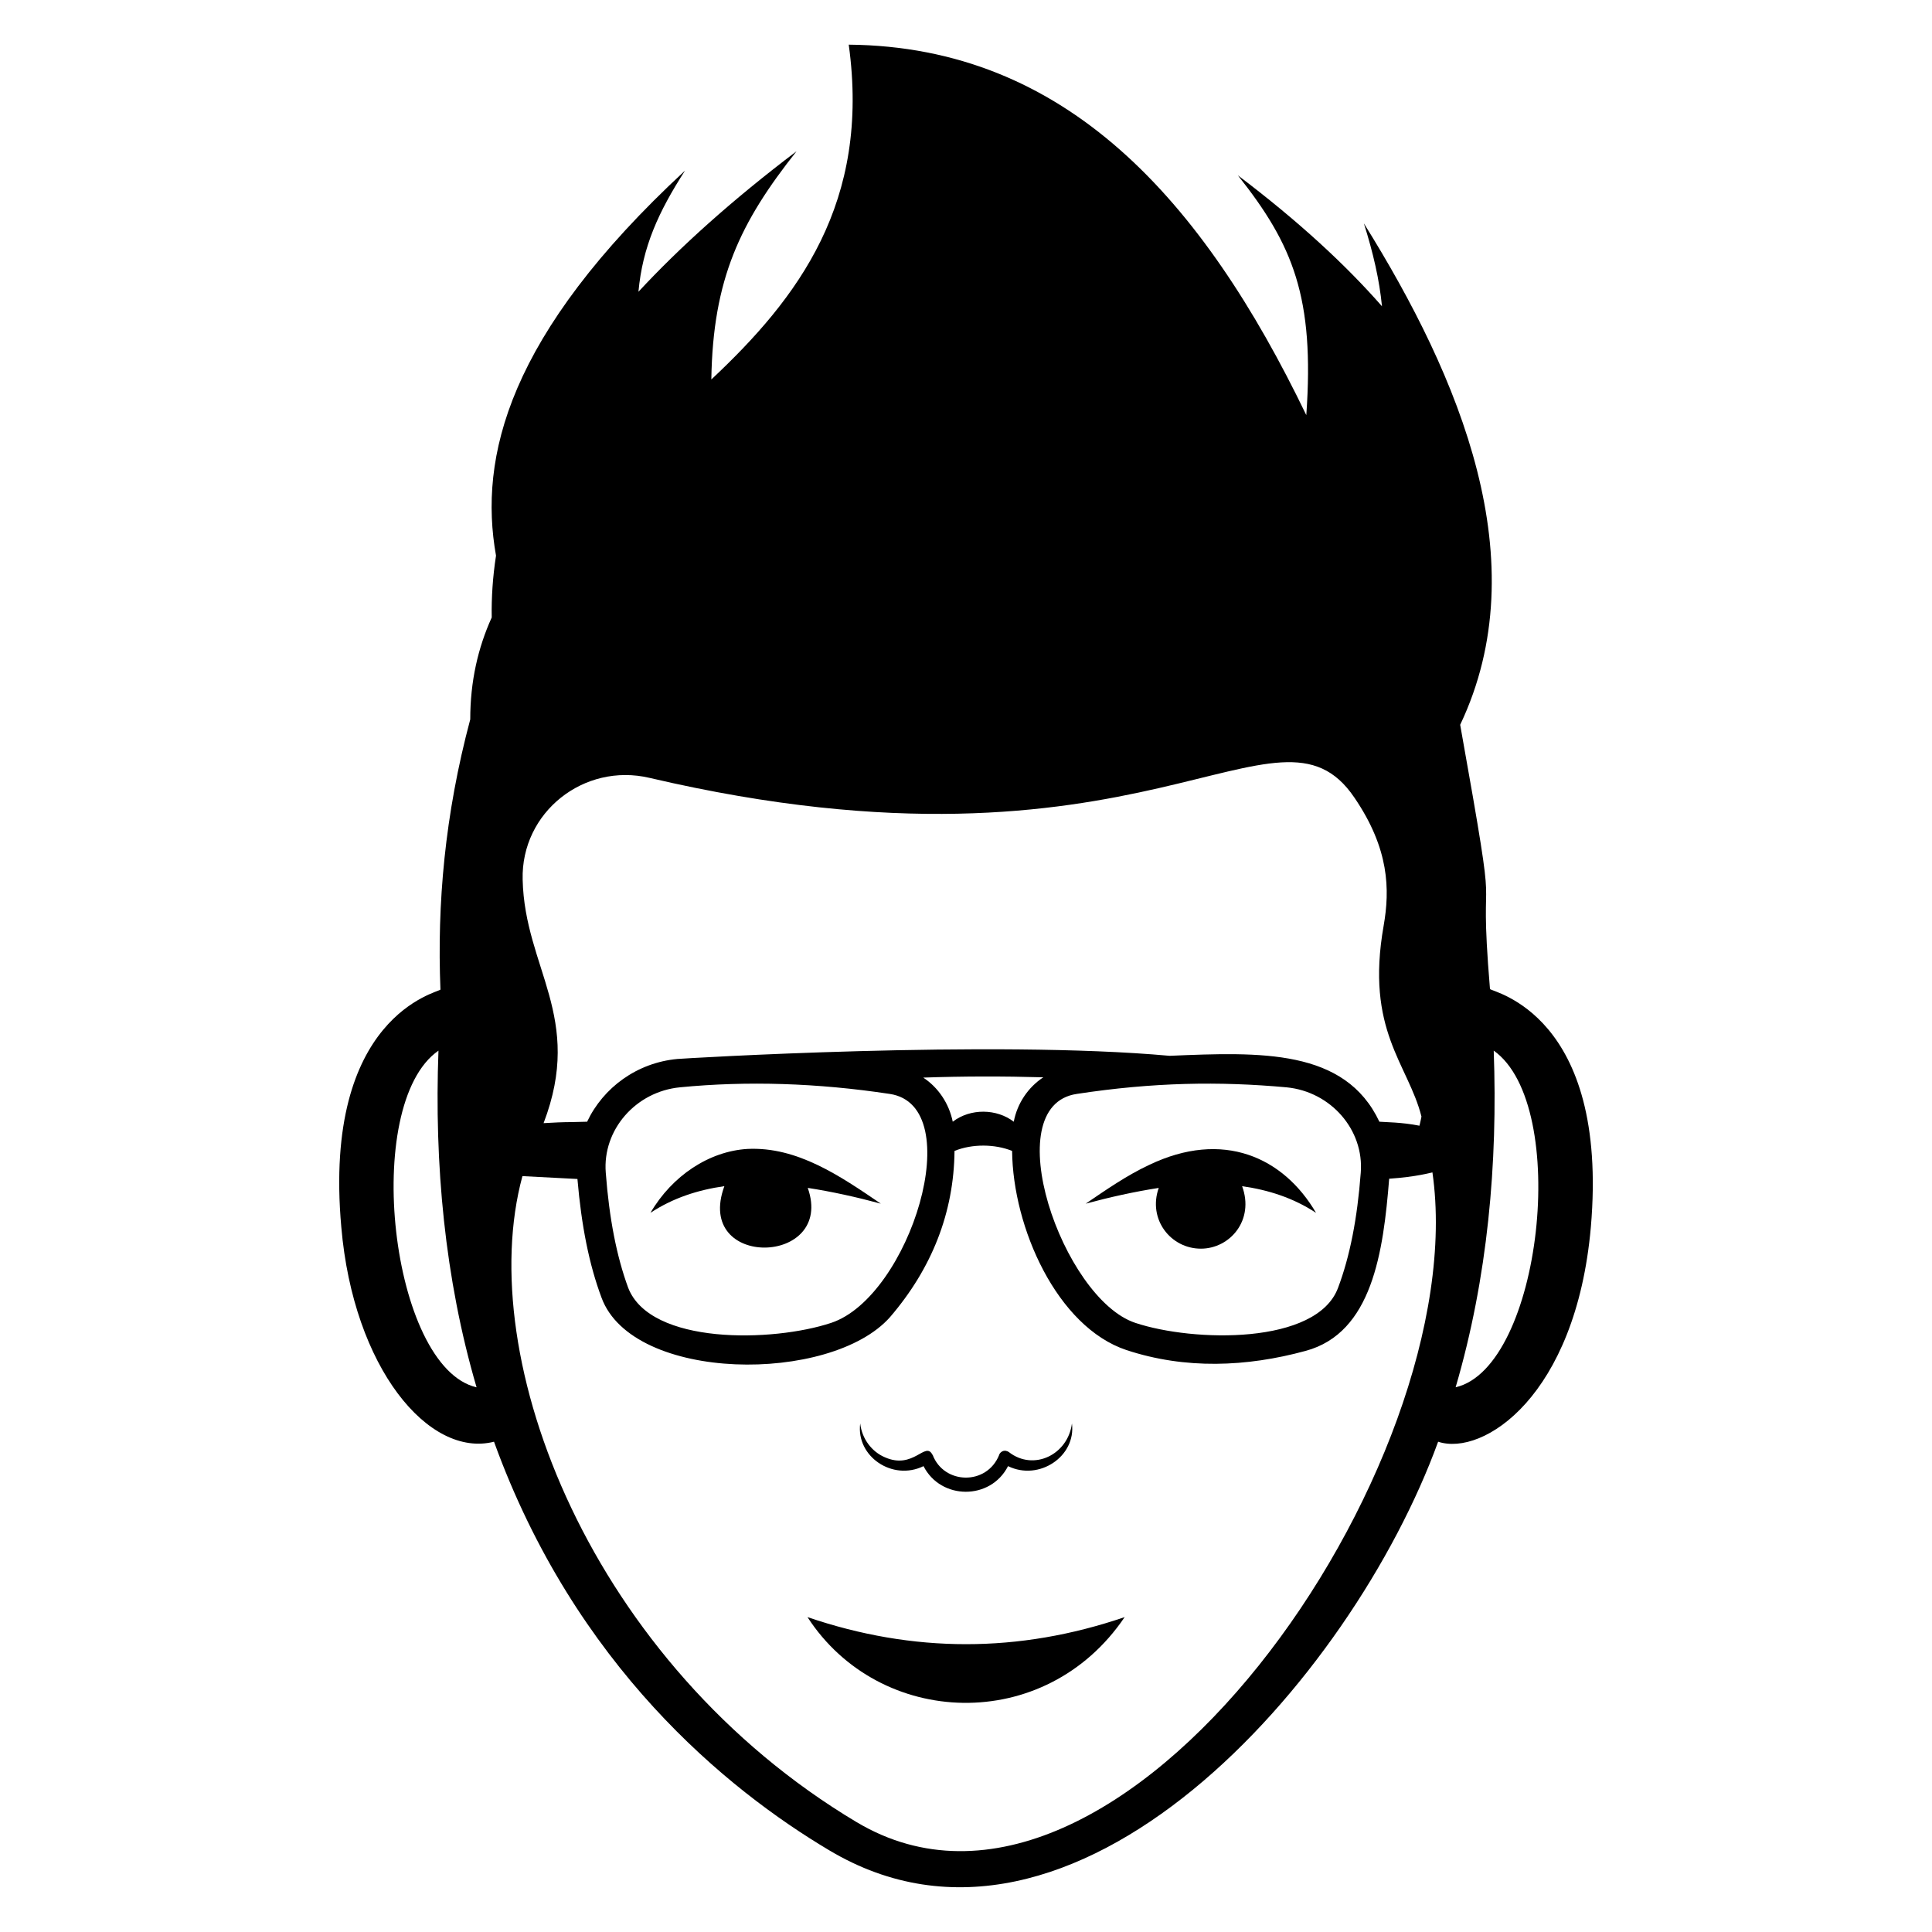 <?xml version="1.0" encoding="UTF-8"?>
<!-- Uploaded to: SVG Repo, www.svgrepo.com, Generator: SVG Repo Mixer Tools -->
<svg fill="#000000" width="800px" height="800px" version="1.1" viewBox="144 144 512 512" xmlns="http://www.w3.org/2000/svg">
 <g>
  <path d="m538.86 406.11c-3.352-40.191 3.215-7.867-7.898-70.031 20.539-43.258-0.078-92.094-25.52-132.88 2.5 7.93 4.113 14.984 4.797 21.969-9.555-10.914-22.059-22.508-38.199-34.707 14.652 18.449 20.348 32.348 18.145 63.555-27.484-57.023-63.629-97.648-121.26-98.18 5.766 41.816-13.344 67.098-36.414 88.727 0.414-26.664 7.644-41.625 22.582-60.48-17.168 13-30.914 25.398-41.898 37.238 1.09-11.883 5.25-21.074 12.34-32.102-47.035 43.555-54.711 76.035-50.086 102.03-0.863 5.617-1.227 11.082-1.137 16.383-3.641 8.047-5.691 16.926-5.691 27.016-6.758 25.285-8.809 48.977-7.898 71.605-0.539 0.766-31.293 6.812-26.273 62.945 3.191 37.246 23.152 61.27 40.469 56.871 21.488 59.379 61.656 92.105 88.84 108.28 64.746 38.668 138.54-45.457 161.36-108.28 11.895 3.934 36.508-12.02 40.473-56.871 4.867-56.508-26.133-62.273-26.723-63.094zm-29.309 35.156c-9.117-19.367-31.527-18.48-55.586-17.465-47.074-4.281-129.21 0.715-130.45 0.836-10.707 0.988-19.664 7.594-23.922 16.629-7.547 0.227-4.211-0.027-11.539 0.379 10.746-28.148-5.004-41.004-5.547-64.543-0.453-17.844 16.25-31.055 33.637-26.957 131.3 30.711 166.21-25.195 186.79 5.238 9.262 13.59 9.418 24.375 7.746 33.941-4.91 27.789 6.469 36.578 10.02 50.57-0.152 0.758-0.305 1.594-0.531 2.43-4.769-0.953-9.172-0.926-10.621-1.059zm-96.891 0c-4.508-3.457-11.438-3.625-16.172 0-0.984-4.859-3.875-9.109-7.82-11.691 10.703-0.379 21.332-0.379 31.816-0.078-4.027 2.656-6.91 6.91-7.824 11.77zm-32.875-7.367c21.043 3.141 5.32 53.73-15.488 60.668-15.438 5.144-47.992 5.91-53.84-9.34-3.035-8.277-5.008-18.301-5.922-30.449-0.91-11.312 7.898-21.488 19.664-22.629 17.848-1.742 36.527-1.133 55.586 1.75zm49.582 0c20.266-3.098 37.785-3.363 55.582-1.746 11.773 1.141 20.578 11.312 19.664 22.629-0.91 12.148-2.883 22.172-5.996 30.449-5.594 15.238-38.426 14.449-53.758 9.34-19.301-6.43-36.973-57.512-15.492-60.672zm-169.17-11.465c-1.117 29.934 1.637 60.363 10.098 89.219-22.766-5.266-30.672-74.949-10.098-89.219zm110.86 204.48c-70.457-42.07-101.73-122.9-88.609-171.23l14.578 0.758c1.062 12.453 3.113 22.703 6.379 31.438 8.258 22.516 60.781 22.895 76.465 5.164 11.086-12.91 16.934-27.715 17.086-44.039 4.695-1.91 10.711-1.848 15.262 0 0.188 20.301 11.891 46.637 30.297 52.773 15.582 5.144 31.809 4.496 47.457 0.227 17.707-4.746 20.633-26.32 22.172-45.633 7.324-0.488 11.277-1.672 11.465-1.672 11.172 77.527-83.09 213.59-152.55 172.21zm158.7-115.27c8.508-29.039 11.184-59.336 10.094-89.219 20.445 14.492 12.613 83.965-10.094 89.219z"/>
  <path d="m388.74 532.54c4.59 9.008 17.766 9.102 22.402 0 8.211 4.019 18.062-2.578 16.934-11.312-1.055 8.258-10.121 12.715-16.707 7.594-0.152-0.074-0.305-0.227-0.457-0.227-0.836-0.379-1.746 0.078-2.125 0.91v0.078c-3.301 8.168-14.625 7.824-17.613 0l-0.078-0.078c-1.891-3.68-4.988 4.066-12.605 0.684-3.414-1.441-6.074-4.859-6.527-8.961-1.137 8.738 8.559 15.336 16.777 11.312z"/>
  <path d="m357.99 572.55c19.062 29.418 62.992 31.172 84.055 0-28.016 9.566-56.035 9.566-84.055 0z"/>
  <path d="m316.38 465.41c5.996-3.949 12.602-6.074 19.586-7.062-8.121 22.098 29.406 21.152 22.098 0.457 6.379 0.988 12.91 2.43 19.359 4.176-10.855-7.391-22.16-15.129-35.309-14.504-10.168 0.609-19.965 7.062-25.734 16.934z"/>
  <path d="m462.24 474.91c7.707 0 14.242-7.547 10.934-16.555 6.984 0.988 13.594 3.113 19.59 7.062-8.629-14.754-24.656-22.105-44.27-12.68-5.848 2.734-11.316 6.531-16.781 10.25 6.449-1.746 12.984-3.188 19.363-4.176-2.938 8.324 3.172 16.098 11.164 16.098z"/>
 </g>
</svg>